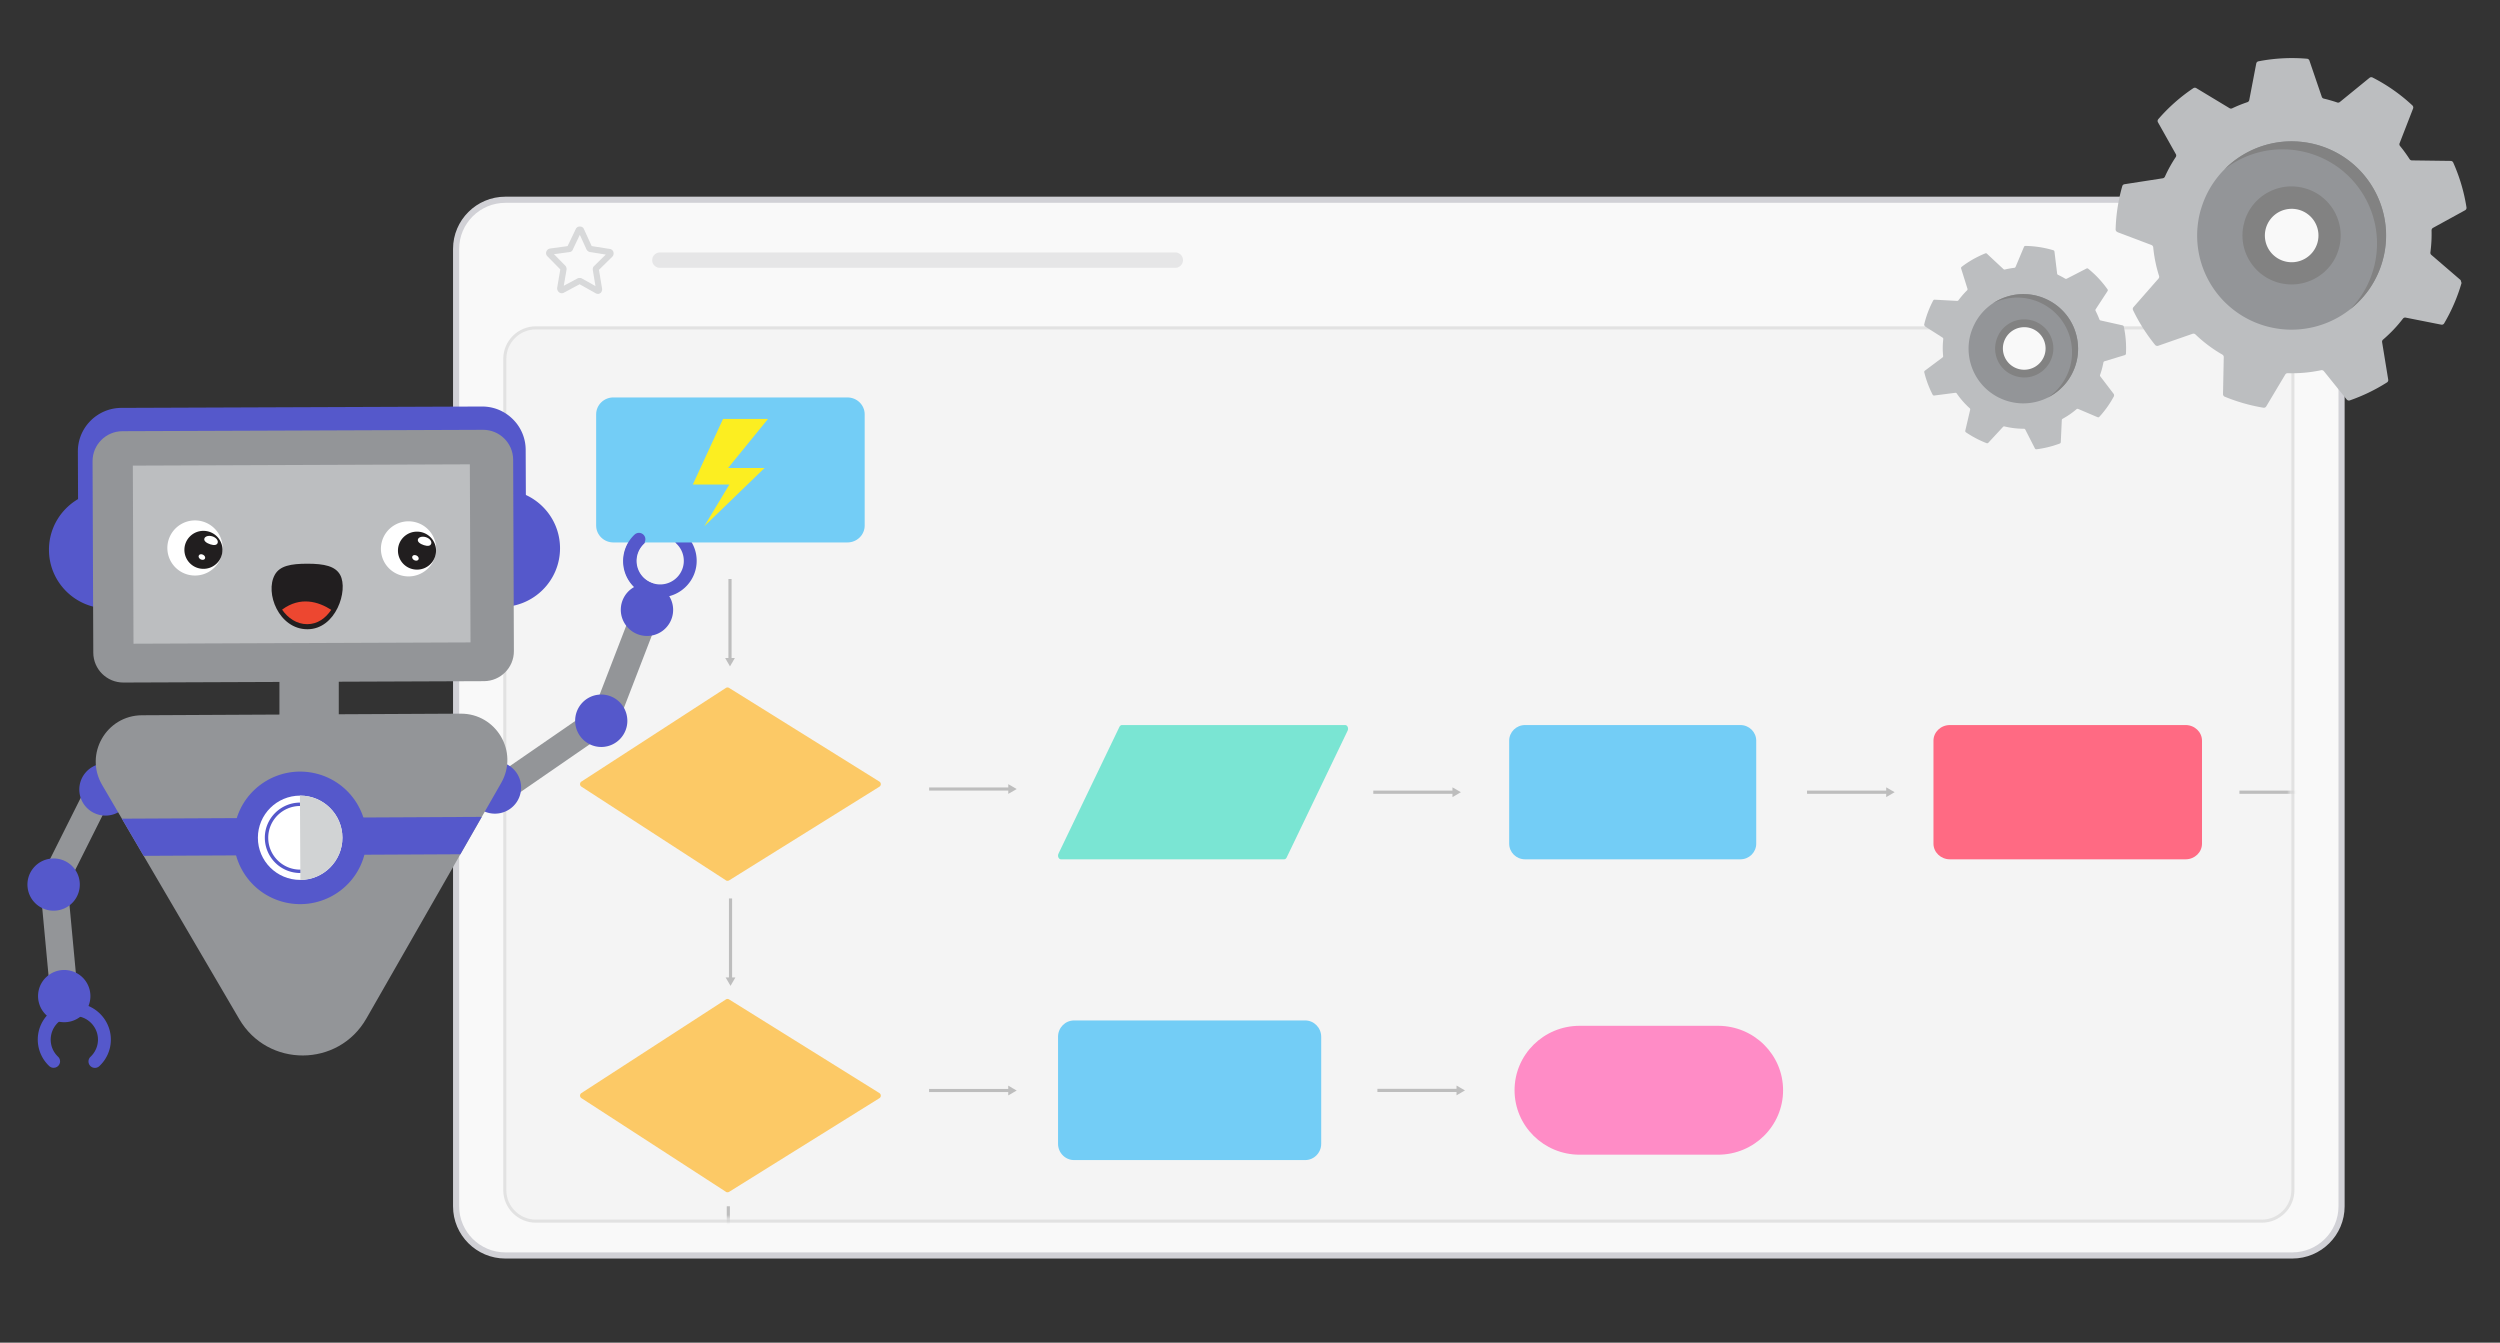 <svg xmlns="http://www.w3.org/2000/svg" width="499" height="268" fill="none"><rect width="100%" height="100%" fill="#333333" stroke="none"/><path fill="#F9F9F9" d="M457.54 39.875H100.874c-5.432 0-9.834 4.393-9.834 9.806v191.108c0 5.418 4.402 9.806 9.834 9.806H457.54c5.433 0 9.835-4.394 9.835-9.806V49.681c0-5.419-4.402-9.806-9.835-9.806Z"/><path fill="#D1D1D6" d="M457.54 251.205H100.874c-5.763 0-10.447-4.676-10.447-10.419V49.676c0-5.742 4.684-10.418 10.447-10.418H457.54c5.764 0 10.448 4.675 10.448 10.419v191.109c0 5.743-4.684 10.419-10.448 10.419ZM100.874 40.485c-5.082 0-9.221 4.123-9.221 9.192v191.109c0 5.068 4.138 9.191 9.221 9.191H457.54c5.083 0 9.222-4.123 9.222-9.191V49.676c0-5.068-4.139-9.191-9.222-9.191H100.874Z"/><path fill="#F4F4F4" d="M451.458 65.438H106.963c-3.427 0-6.205 2.773-6.205 6.19V237.55c0 3.418 2.778 6.191 6.205 6.191h344.495c3.428 0 6.205-2.773 6.205-6.191V71.629c0-3.418-2.777-6.192-6.205-6.192Z"/><path fill="#F4F4F4" d="M451.458 65.445H106.963c-3.428 0-6.205 2.774-6.205 6.192v165.92c0 3.417 2.777 6.191 6.205 6.191h344.495c3.427 0 6.205-2.774 6.205-6.191V71.637c0-3.418-2.778-6.192-6.205-6.192Z"/><path fill="#E2E2E2" d="M451.458 244.049H106.963c-3.593 0-6.512-2.915-6.512-6.498V71.631c0-3.584 2.919-6.498 6.512-6.498h344.495c3.593 0 6.512 2.915 6.512 6.498v165.92c0 3.583-2.919 6.498-6.512 6.498ZM106.963 65.746c-3.25 0-5.898 2.639-5.898 5.885v165.92c0 3.246 2.648 5.884 5.898 5.884h344.495c3.25 0 5.898-2.638 5.898-5.884V71.631c0-3.246-2.648-5.885-5.898-5.885H106.963Z"/><path fill="#808285" d="M119.361 58.663a.97.97 0 0 1-.528-.165l-3.139-1.761-3.176 1.7a.856.856 0 0 1-.84-.037 1.005 1.005 0 0 1-.472-.847c0-.037 0-.068.006-.105l.625-3.675-2.581-2.62a.898.898 0 0 1-.233-.84.963.963 0 0 1 .638-.682c.037-.012.073-.025.116-.025l3.514-.478 1.649-3.443a.863.863 0 0 1 .815-.472c.344 0 .644.184.779.472l1.564 3.43 3.58.571a.85.85 0 0 1 .724.528.954.954 0 0 1-.178 1.019l-2.673 2.626.625 3.761c0 .03.006.068.006.105 0 .374-.171.687-.453.84a.838.838 0 0 1-.381.098h.013Zm-3.783-3.172h.245a.58.58 0 0 1 .3.08l2.735 1.534-.534-3.203c0-.03-.006-.068-.006-.105 0-.128 0-.423.264-.693l2.336-2.295-3.066-.49c-.325-.007-.533-.216-.643-.332a.747.747 0 0 1-.141-.196l-1.331-2.921-1.367 2.853a.8.8 0 0 1-.687.59l-3.109.422 2.251 2.29a.938.938 0 0 1 .263.687c0 .036 0 .067-.006.104l-.552 3.227 2.759-1.478a.613.613 0 0 1 .289-.074Z" opacity=".27"/><path fill="#808285" d="M234.589 53.459H131.716a1.534 1.534 0 0 1 0-3.068h102.873a1.534 1.534 0 0 1 0 3.068Z" opacity=".16"/><path fill="#BCBEC0" d="M422.64 46.318a.554.554 0 0 1-.361-.527c.079-2.86.502-5.75 1.324-8.628a.538.538 0 0 1 .441-.392l7.646-1.185a.565.565 0 0 0 .423-.319 27.19 27.19 0 0 1 2.165-3.915.546.546 0 0 0 .024-.576l-3.568-6.357a.546.546 0 0 1 .061-.633 35.26 35.26 0 0 1 6.99-6.185.562.562 0 0 1 .595-.012l6.64 4.007a.543.543 0 0 0 .521.024 27.156 27.156 0 0 1 3.041-1.227.564.564 0 0 0 .368-.417l1.398-7.302a.55.55 0 0 1 .442-.436 35.03 35.03 0 0 1 9.7-.515.55.55 0 0 1 .472.374l2.465 7.222c.061.178.208.32.398.362a22.8 22.8 0 0 1 1.233.32c.49.14.981.288 1.453.454.177.06.38.03.527-.099l5.917-4.823a.566.566 0 0 1 .601-.067 34.791 34.791 0 0 1 7.958 5.578.57.57 0 0 1 .141.607l-2.697 6.946a.538.538 0 0 0 .091.546 27.967 27.967 0 0 1 1.901 2.614c.104.154.27.252.46.258l7.756.104c.215 0 .411.135.497.325a35.274 35.274 0 0 1 2.649 8.96.549.549 0 0 1-.282.564l-6.408 3.516a.563.563 0 0 0-.282.497 27.886 27.886 0 0 1-.233 4.4.548.548 0 0 0 .184.49l5.856 5.038c.061.209.11.368.178.577a35.028 35.028 0 0 1-3.471 8.056.547.547 0 0 1-.582.258l-7.1-1.405a.55.55 0 0 0-.546.209 27.386 27.386 0 0 1-3.973 4.184.555.555 0 0 0-.184.51l1.22 7.48a.548.548 0 0 1-.245.552 35.75 35.75 0 0 1-7.426 3.59c-.22.08-.466 0-.613-.178l-4.561-5.658a.563.563 0 0 0-.546-.19 28.06 28.06 0 0 1-6.671.595.546.546 0 0 0-.491.27l-3.795 6.357a.554.554 0 0 1-.564.264 35.355 35.355 0 0 1-3.826-.853 36.803 36.803 0 0 1-3.894-1.344.564.564 0 0 1-.343-.521l.147-7.388a.57.57 0 0 0-.276-.491 27.735 27.735 0 0 1-5.377-4.032.56.56 0 0 0-.564-.129l-6.873 2.394a.566.566 0 0 1-.614-.172 35.521 35.521 0 0 1-4.402-6.94.544.544 0 0 1 .086-.601l4.997-5.7a.534.534 0 0 0 .11-.529 27.682 27.682 0 0 1-1.165-5.706.562.562 0 0 0-.355-.467l-6.769-2.558-.019-.025Z"/><path fill="#939598" d="m439.281 41.84-.019.06c-.22.78-.392 1.56-.502 2.345a18.746 18.746 0 0 0 .208 6.707c.172.791.393 1.57.662 2.331a18.948 18.948 0 0 0 3.367 5.86c.515.614 1.079 1.19 1.68 1.737a18.743 18.743 0 0 0 5.732 3.583c.601.24 1.227.448 1.864.632.154.043.301.086.454.117 2.25.577 4.513.718 6.702.478a19.871 19.871 0 0 0 2.428-.423 18.96 18.96 0 0 0 6.058-2.67 18.755 18.755 0 0 0 7.621-10.487 18.618 18.618 0 0 0 .583-7.325 18.7 18.7 0 0 0-1.803-6.063 18.967 18.967 0 0 0-1.318-2.264 18.682 18.682 0 0 0-6.586-5.958 18.32 18.32 0 0 0-3.887-1.57 19.045 19.045 0 0 0-2.121-.467 19.524 19.524 0 0 0-2.588-.24 18.895 18.895 0 0 0-6.358.958c-.809.27-1.6.595-2.361.97a18.639 18.639 0 0 0-5.273 3.84 18.744 18.744 0 0 0-4.537 7.86v-.012h-.006Z"/><path fill="#828282" d="M447.975 44.311v.03a8.232 8.232 0 0 0-.269 1.216 9.66 9.66 0 0 0 .453 4.7 9.872 9.872 0 0 0 2.625 3.952 9.671 9.671 0 0 0 2.979 1.865 10.031 10.031 0 0 0 1.202.393 9.787 9.787 0 0 0 4.752.03 9.873 9.873 0 0 0 4.188-2.184 9.766 9.766 0 0 0 2.109-2.645 9.26 9.26 0 0 0 .552-1.209c.098-.264.184-.527.264-.803.233-.823.355-1.651.367-2.467a8.9 8.9 0 0 0-.067-1.35 9.687 9.687 0 0 0-.938-3.154 9.7 9.7 0 0 0-2.962-3.553 9.779 9.779 0 0 0-3.17-1.552 10.153 10.153 0 0 0-2.452-.374 9.795 9.795 0 0 0-4.537 1 9.767 9.767 0 0 0-3.581 2.988 9.703 9.703 0 0 0-1.515 3.092v.025Z"/><path fill="#828282" d="M443.971 33.81a19.122 19.122 0 0 1 3.311-2.074 18.87 18.87 0 0 1 8.725-1.927c.859.019 1.73.099 2.588.24.711.116 1.416.27 2.128.466 1.379.393 2.673.92 3.887 1.577a18.665 18.665 0 0 1 6.585 5.958c.491.724.932 1.479 1.324 2.27a18.675 18.675 0 0 1 1.221 13.39 24.23 24.23 0 0 1-.503 1.54 18.564 18.564 0 0 1-4.176 6.523c.295-.234.583-.467.865-.713a18.681 18.681 0 0 0 5.12-7.412c.19-.503.361-1.019.508-1.54.448-1.577.681-3.166.712-4.737a17.383 17.383 0 0 0-.135-2.59 18.7 18.7 0 0 0-1.803-6.062 18.768 18.768 0 0 0-1.324-2.27 18.775 18.775 0 0 0-4.372-4.553 19.109 19.109 0 0 0-2.213-1.406 19.391 19.391 0 0 0-3.888-1.576 19.045 19.045 0 0 0-2.121-.467 20.606 20.606 0 0 0-2.588-.24 18.895 18.895 0 0 0-6.358.958c-.809.27-1.6.595-2.361.97a18.801 18.801 0 0 0-5.119 3.675h-.013Z"/><path fill="#F9F9F9" d="M461.636 50.283a5.317 5.317 0 0 0-.932-7.48c-2.33-1.804-5.69-1.393-7.505.933a5.317 5.317 0 0 0 .932 7.48 5.356 5.356 0 0 0 7.505-.933Z"/><path fill="#939598" d="m103.076 158.652 17.309-11.941-3.091-4.516-17.309 11.941 3.091 4.516ZM126.387 121.273l-7.56 19.605 5.108 1.97 7.56-19.605-5.108-1.97Z"/><path fill="#5558CB" d="M125.21 143.65c-.116-2.884-2.538-5.129-5.414-5.013-2.876.117-5.107 2.553-4.991 5.437.117 2.884 2.539 5.13 5.414 5.019 2.876-.117 5.114-2.553 4.997-5.437l-.006-.006ZM129.846 116.559a5.208 5.208 0 0 0-5.887 4.442 5.23 5.23 0 0 0 4.464 5.885 5.207 5.207 0 0 0 5.886-4.443c.393-2.853-1.606-5.485-4.463-5.884Z"/><path fill="#5558CB" d="M127.657 106.287c.355 0 .705.129.968.405.485.516.46 1.332-.061 1.817a4.713 4.713 0 0 0-1.502 3.552 4.706 4.706 0 0 0 4.819 4.59c2.6-.061 4.672-2.227 4.605-4.817a4.697 4.697 0 0 0-1.453-3.295 1.28 1.28 0 0 1-.043-1.81 1.286 1.286 0 0 1 1.815-.043 7.197 7.197 0 0 1 2.25 5.087c.092 4.007-3.103 7.351-7.119 7.449-4.016.098-7.363-3.086-7.455-7.093a7.285 7.285 0 0 1 2.323-5.498c.246-.221.54-.337.853-.35v.006Z"/><path fill="#939598" d="m18.076 155.32-9.418 18.801 4.893 2.436 9.417-18.801-4.898-2.436h.006ZM15.494 198.002l-1.956-20.924-5.45.503 1.955 20.924 5.451-.503Z"/><path fill="#5558CB" d="M11.22 181.748a5.217 5.217 0 0 0 4.685-5.7c-.282-2.866-2.845-4.958-5.714-4.67-2.87.282-4.973 2.835-4.685 5.701.282 2.865 2.845 4.958 5.715 4.669ZM17.996 199.537a5.21 5.21 0 0 0-4.458-5.878c-2.857-.393-5.5 1.595-5.892 4.449a5.21 5.21 0 0 0 4.457 5.878c2.858.393 5.5-1.595 5.893-4.449ZM99.587 111.68 99.5 89.81c0-.877-.35-1.693-.969-2.306a3.26 3.26 0 0 0-2.311-.945h-.013l-71.958.276a3.275 3.275 0 0 0-3.268 3.283l.08 19.905-5.439.019-.08-19.906c-.018-4.792 3.875-8.7 8.676-8.72l71.965-.275h.037c2.317 0 4.494.895 6.131 2.522a8.593 8.593 0 0 1 2.575 6.136l.086 21.869-5.438.018h.012v-.006Z"/><path fill="#5558CB" d="M100.077 121.153c6.487-.025 11.73-5.29 11.705-11.763-.024-6.474-5.303-11.696-11.79-11.671l.091 23.427-.006.007ZM21.564 121.449c-6.487.025-11.766-5.203-11.79-11.67-.025-6.474 5.211-11.739 11.704-11.763l.092 23.427h-.006v.006ZM25.035 160.966a5.196 5.196 0 0 0-.583-7.345 5.24 5.24 0 0 0-7.37.583 5.196 5.196 0 0 0 .583 7.345 5.242 5.242 0 0 0 7.37-.583Z"/><path fill="#939598" d="m96.404 85.79-71.958.275c-3.311.013-5.984 2.7-5.972 6.001l.147 38.21c.012 3.301 2.71 5.97 6.021 5.958l71.959-.276c3.31-.012 5.984-2.7 5.972-6.001l-.147-38.21c-.013-3.301-2.71-5.97-6.022-5.958Z"/><path fill="#BCBEC0" d="m93.78 92.68-67.267.257.134 35.547 67.268-.258-.135-35.546Z"/><path fill="#fff" d="M44.226 110.877a5.501 5.501 0 0 0-3.801-6.792 5.521 5.521 0 0 0-6.812 3.792 5.5 5.5 0 0 0 3.801 6.792 5.521 5.521 0 0 0 6.812-3.792Z"/><path fill="#211E1F" d="M44.404 109.765c0 2.093-1.717 3.786-3.814 3.774a3.786 3.786 0 0 1-3.783-3.804 3.783 3.783 0 0 1 3.814-3.774 3.796 3.796 0 0 1 3.789 3.804h-.006Z"/><path fill="#fff" d="M86.901 110.842a5.501 5.501 0 0 0-4.065-6.633c-2.962-.712-5.942 1.105-6.653 4.056a5.5 5.5 0 0 0 4.071 6.633c2.962.712 5.942-1.104 6.653-4.056h-.006Z"/><path fill="#211E1F" d="M87.03 109.922a3.782 3.782 0 0 1-3.814 3.773 3.787 3.787 0 0 1-3.783-3.804c0-2.092 1.71-3.786 3.814-3.774a3.796 3.796 0 0 1 3.789 3.805h-.006Z"/><path fill="#fff" d="M83.418 107.671c-.153.479.472.914 1.202 1.147.736.234 1.3.178 1.453-.3.154-.479-.319-1.062-1.054-1.295-.736-.233-1.454-.037-1.607.442l.006.006ZM82.308 111.035c-.135.251.037.607.374.779.344.172.724.117.853-.147.128-.252-.037-.608-.374-.779-.344-.172-.724-.117-.853.147ZM40.792 107.507c-.159.479.473.914 1.202 1.147.736.234 1.3.178 1.453-.3.154-.479-.319-1.062-1.054-1.295-.736-.233-1.453-.037-1.607.442h.006v.006ZM39.683 110.871c-.135.251.036.607.374.779.343.172.723.117.852-.147.135-.252-.037-.608-.374-.779-.343-.172-.724-.117-.852.147Z"/><path fill="#939598" d="M67.618 134.031h-11.84v9.56h11.84v-9.56Z"/><path fill="#211E1F" d="M54.852 114.731c-2.011 3.596.803 10.855 6.5 10.867 5.701.012 8.215-7.781 6.548-10.843-.957-1.755-3.177-2.233-6.518-2.239-3.342 0-5.53.423-6.53 2.209v.006Z"/><path fill="#ED4730" d="M66.115 121.724c-1.11 1.651-2.722 2.866-4.807 2.86-2.078 0-3.863-1.227-5.003-2.902 3.679-2.719 7.278-1.577 9.81.042Z"/><path fill="#5558CB" d="M99.802 162.307a5.214 5.214 0 0 0 4.114-6.124c-.558-2.822-3.311-4.657-6.144-4.099a5.215 5.215 0 0 0-4.114 6.124c.558 2.823 3.31 4.658 6.144 4.099Z"/><path fill="#939598" d="m73.123 203.309 26.917-47.039c3.538-6.179-.962-13.861-8.093-13.825l-63.608.32c-7.13.036-11.551 7.762-7.958 13.904l27.389 46.769c5.684 9.701 19.768 9.634 25.347-.123h.006v-.006Z"/><path fill="#5558CB" d="m28.677 170.827 63.215-.319 4.267-7.461-71.836.362 4.348 7.418h.006Z"/><path fill="#5558CB" d="M72.83 170.236c1.66-7.112-2.778-14.224-9.91-15.881-7.13-1.656-14.26 2.768-15.922 9.886-1.662 7.111 2.777 14.223 9.908 15.88 7.13 1.657 14.262-2.767 15.923-9.885Z"/><path fill="#fff" d="M59.91 175.63c4.66 0 8.437-3.768 8.437-8.413 0-4.645-3.777-8.412-8.437-8.412-4.66 0-8.437 3.767-8.437 8.412 0 4.645 3.777 8.413 8.437 8.413Z"/><path fill="#5558CB" d="M59.947 174.253a7.057 7.057 0 0 1-7.088-6.995c-.025-3.872 3.127-7.038 7.014-7.063.184 0 .338.148.344.338a.345.345 0 0 1-.337.343c-3.514.019-6.359 2.878-6.34 6.382.018 3.504 2.888 6.339 6.4 6.32.185 0 .338.147.344.338a.345.345 0 0 1-.337.343v-.006Z"/><path fill="#D1D3D4" d="M59.867 158.805c4.66-.025 8.456 3.724 8.48 8.369.025 4.645-3.734 8.431-8.394 8.456"/><path fill="#5558CB" d="M10.662 213.128c.356.012.712-.116.975-.399a1.275 1.275 0 0 0-.049-1.81 4.676 4.676 0 0 1-1.465-3.571 4.72 4.72 0 0 1 4.862-4.553c2.6.086 4.648 2.264 4.568 4.854a4.708 4.708 0 0 1-1.484 3.282 1.282 1.282 0 1 0 1.754 1.872 7.222 7.222 0 0 0 2.3-5.069c.128-4.006-3.036-7.369-7.058-7.504-4.016-.123-7.388 3.031-7.523 7.038a7.276 7.276 0 0 0 2.274 5.51c.24.227.54.344.84.356h.006v-.006Z"/><path fill="#BCBEC0" d="M384.215 65.077a.317.317 0 0 1-.141-.344 20.323 20.323 0 0 1 1.784-4.743.31.31 0 0 1 .3-.172l4.482.24a.339.339 0 0 0 .276-.13 16.383 16.383 0 0 1 1.705-1.97.323.323 0 0 0 .086-.325l-1.263-4.03a.31.31 0 0 1 .11-.35c1.447-1.105 3.035-2.001 4.709-2.676a.302.302 0 0 1 .337.068l3.287 3.068a.32.32 0 0 0 .294.08 17.658 17.658 0 0 1 1.876-.338.324.324 0 0 0 .258-.19l1.667-3.983a.325.325 0 0 1 .301-.196c1.858.03 3.734.313 5.567.865a.309.309 0 0 1 .221.27l.533 4.387c.013.11.086.203.178.252.221.104.448.209.662.325.264.141.515.282.767.43a.33.33 0 0 0 .312.012l3.937-2.025a.304.304 0 0 1 .349.037 20.506 20.506 0 0 1 3.851 4.111c.073.11.08.252 0 .362l-2.361 3.614a.342.342 0 0 0-.018.325c.288.559.539 1.13.766 1.712a.318.318 0 0 0 .227.197l4.39.982c.123.03.215.116.246.245.38 1.761.527 3.577.429 5.406 0 .129-.098.245-.227.288l-4.053 1.228a.32.32 0 0 0-.221.251 16.11 16.11 0 0 1-.662 2.467.313.313 0 0 0 .049.3l2.716 3.56c.013.122.019.22.031.35a20.056 20.056 0 0 1-2.937 4.153.31.31 0 0 1-.362.08l-3.869-1.644a.323.323 0 0 0-.337.055 15.985 15.985 0 0 1-2.759 1.902.328.328 0 0 0-.172.264l-.202 4.393c0 .123-.086.24-.202.289a20.47 20.47 0 0 1-4.642 1.147.321.321 0 0 1-.325-.172l-1.913-3.755a.32.32 0 0 0-.288-.172c-1.288 0-2.581-.147-3.857-.46a.291.291 0 0 0-.312.098l-2.919 3.154a.323.323 0 0 1-.356.086 21.47 21.47 0 0 1-2.066-.939 21.786 21.786 0 0 1-2.048-1.22.331.331 0 0 1-.135-.338l.975-4.173a.319.319 0 0 0-.104-.313 16.319 16.319 0 0 1-2.569-2.927.32.32 0 0 0-.307-.14l-4.188.54a.316.316 0 0 1-.324-.166 20.461 20.461 0 0 1-1.668-4.461.32.32 0 0 1 .122-.332l3.52-2.638a.292.292 0 0 0 .122-.289 15.935 15.935 0 0 1 .025-3.375.324.324 0 0 0-.147-.306l-3.538-2.258v-.013l.025-.03Z"/><path fill="#939598" d="m394.203 64.518-.019.03c-.214.411-.41.841-.57 1.27a10.687 10.687 0 0 0-.687 3.83 10.991 10.991 0 0 0 2.048 6.32 10.854 10.854 0 0 0 2.827 2.718c.313.208.644.405.981.583.08.043.165.086.239.116 1.208.596 2.471.945 3.74 1.074.472.05.957.068 1.429.05a11.089 11.089 0 0 0 3.758-.792 11.01 11.01 0 0 0 4.231-3.037 10.762 10.762 0 0 0 1.355-2.013c.442-.847.767-1.712.969-2.602.116-.49.19-.988.239-1.485.11-1.233.006-2.473-.294-3.657-.129-.49-.282-.97-.472-1.448a10.855 10.855 0 0 0-5.047-5.523c-.38-.196-.766-.374-1.146-.521a10.891 10.891 0 0 0-5.163-.657 9.715 9.715 0 0 0-1.459.27 11.066 11.066 0 0 0-3.452 1.547c-.399.27-.779.57-1.147.895a10.931 10.931 0 0 0-2.366 3.032l.012.012v-.012h-.006Z"/><path fill="#828282" d="M398.899 66.863v.012c-.128.221-.227.442-.306.675a5.909 5.909 0 0 0-.368 2.031c0 .246.018.497.049.743a5.86 5.86 0 0 0 1.03 2.608 5.708 5.708 0 0 0 2.023 1.748c.043.019.086.043.135.062.638.319 1.312.497 1.993.57.251.03.503.037.76.031a5.552 5.552 0 0 0 1.993-.423c.239-.099.478-.203.693-.338a5.96 5.96 0 0 0 1.551-1.282c.166-.197.325-.418.472-.632.092-.135.166-.283.252-.436.233-.448.404-.914.521-1.387a5.95 5.95 0 0 0 .129-.785c.061-.663 0-1.313-.16-1.945a6.929 6.929 0 0 0-.251-.767 5.874 5.874 0 0 0-1.024-1.651 6.213 6.213 0 0 0-.577-.565 5.965 5.965 0 0 0-1.073-.724 5.98 5.98 0 0 0-.613-.276 5.214 5.214 0 0 0-.766-.233 6.153 6.153 0 0 0-1.981-.116c-.257.03-.521.08-.778.14a5.96 5.96 0 0 0-1.834.823c-.208.141-.417.3-.607.472a5.856 5.856 0 0 0-1.257 1.608v.03h-.006v.007Z"/><path fill="#828282" d="M397.826 60.523a10.67 10.67 0 0 1 2.128-.78 13.24 13.24 0 0 1 1.459-.27 10.901 10.901 0 0 1 5.163.657c.392.148.766.325 1.146.522a11.044 11.044 0 0 1 3.109 2.417 11.164 11.164 0 0 1 1.938 3.105c.19.467.355.951.472 1.448a10.798 10.798 0 0 1 .055 5.142c-.203.89-.528 1.755-.975 2.602a10.695 10.695 0 0 1-1.355 2.007 10.517 10.517 0 0 1-2.275 2.006c.19-.098.386-.196.576-.306a10.997 10.997 0 0 0 2.913-2.4c.319-.374.613-.773.883-1.19a11.116 11.116 0 0 0 1.447-3.418c.116-.49.19-.988.233-1.485.11-1.233.006-2.473-.294-3.657-.129-.49-.283-.97-.473-1.448a10.852 10.852 0 0 0-1.937-3.105 11.036 11.036 0 0 0-3.109-2.418c-.38-.196-.766-.374-1.146-.521a10.893 10.893 0 0 0-6.622-.387c-1.184.3-2.318.798-3.342 1.479h.006Z"/><path fill="#F9F9F9" d="M408.152 70.654a4.247 4.247 0 0 0-3.011-5.203 4.265 4.265 0 0 0-5.218 3 4.247 4.247 0 0 0 3.011 5.204 4.266 4.266 0 0 0 5.218-3Z"/><mask id="a" width="359" height="180" x="99" y="64" maskUnits="userSpaceOnUse" style="mask-type:alpha"><path fill="#F4F4F4" d="M450.703 64.625H106.208c-3.428 0-6.205 2.773-6.205 6.191v165.92c0 3.418 2.777 6.192 6.205 6.192h344.495c3.427 0 6.205-2.774 6.205-6.192V70.816c0-3.418-2.778-6.191-6.205-6.191Z"/><path fill="#F4F4F4" d="M450.702 64.633H106.207c-3.427 0-6.205 2.773-6.205 6.191v165.92c0 3.418 2.778 6.191 6.205 6.191h344.495c3.428 0 6.206-2.773 6.206-6.191V70.824c0-3.418-2.778-6.191-6.206-6.191Z"/><path fill="#E2E2E2" d="M450.703 243.237H106.208c-3.593 0-6.512-2.915-6.512-6.499V70.818c0-3.583 2.919-6.498 6.512-6.498h344.495c3.593 0 6.511 2.915 6.511 6.498v165.92c0 3.584-2.918 6.499-6.511 6.499ZM106.208 64.934c-3.25 0-5.899 2.638-5.899 5.884v165.92c0 3.246 2.649 5.885 5.899 5.885h344.495c3.249 0 5.898-2.639 5.898-5.885V70.818c0-3.246-2.649-5.884-5.898-5.884H106.208Z"/></mask><g mask="url(#a)"><path fill="#FCC966" d="m144.881 237.874-28.826-18.682a.605.605 0 0 1 0-1.019l28.826-18.682a.59.59 0 0 1 .659 0l29.98 18.682a.606.606 0 0 1 0 1.032l-29.98 18.682a.615.615 0 0 1-.659 0v-.013Z"/><path fill="#73CDF6" d="M260.505 203.68h-46.114c-1.774 0-3.207 1.457-3.207 3.255v21.362c0 1.798 1.439 3.255 3.207 3.255h46.114c1.775 0 3.207-1.457 3.207-3.255v-21.362c0-1.798-1.439-3.255-3.207-3.255Z"/><path fill="#FCC966" d="m144.881 175.705-28.826-18.686a.605.605 0 0 1 0-1.019l28.826-18.686a.618.618 0 0 1 .659 0L175.52 156a.606.606 0 0 1 0 1.032l-29.98 18.686a.63.63 0 0 1-.659 0v-.013Z"/><path fill="#7AE5D3" d="M256.328 171.519H211.76c-.457 0-.729-.643-.484-1.136l12.169-25.314c.106-.214.291-.35.483-.35h44.569c.456 0 .728.642.483 1.136l-12.168 25.313c-.106.214-.292.351-.484.351Z"/><path fill="#666" d="m202.941 157.492-1.688-.976v.659h-15.797v.627h15.797v.659l1.688-.969ZM202.931 217.671l-1.687-.976v.66H185.44v.626h15.804v.667l1.687-.977ZM292.41 217.648l-1.687-.976v.659h-15.798v.634h15.798v.659l1.687-.976ZM146.023 131.333V115.57h-.633v15.763h-.652l.968 1.682.976-1.682h-.659ZM146.128 195.099v-15.763h-.633v15.763h-.659l.976 1.682.975-1.682h-.659ZM145.687 245.165v-4.399h-.627v4.399h-.659l.976.461.975-.461h-.665Z" opacity=".38"/><path fill="#73CDF6" d="M347.379 144.719h-42.976c-1.752 0-3.171 1.398-3.171 3.127v20.545c0 1.729 1.419 3.128 3.171 3.128h42.976c1.753 0 3.165-1.399 3.165-3.128v-20.545c0-1.729-1.419-3.127-3.165-3.127Z"/><path fill="#666" d="m291.599 158.125-1.687-.977v.66h-15.804v.633h15.804v.66l1.687-.976ZM378.171 158.125l-1.687-.977v.66H360.68v.633h15.804v.66l1.687-.976Z" opacity=".38"/><path fill="#FF6A83" d="M436.248 144.719h-47.05c-1.81 0-3.278 1.401-3.278 3.13v20.54c0 1.729 1.468 3.13 3.278 3.13h47.05c1.81 0 3.272-1.401 3.272-3.13v-20.54c0-1.729-1.468-3.13-3.272-3.13Z"/><path fill="#666" d="m464.48 158.125-1.688-.977v.66h-15.803v.633h15.803v.66l1.688-.976Z" opacity=".38"/><path fill="#FF8CC6" d="M342.907 204.75h-27.606c-7.18 0-12.997 5.757-12.997 12.861 0 7.11 5.817 12.867 12.997 12.867h27.606c7.179 0 12.997-5.757 12.997-12.861 0-7.11-5.818-12.867-12.997-12.867Z"/><path fill="#73CDF6" d="M169.145 79.328h-46.713c-1.905 0-3.44 1.51-3.44 3.378v22.189c0 1.867 1.542 3.377 3.44 3.377h46.713c1.905 0 3.447-1.51 3.447-3.377v-22.19c0-1.866-1.542-3.377-3.447-3.377Z"/><path fill="#FCEE21" d="M153.28 83.624h-8.965l-6.027 13.087h7.291l-5.014 8.346 12.031-11.64h-7.275l7.975-9.8h-.016v.007Z"/></g><path fill="#5558CB" d="M126.952 112.14c.067 2.087 1.502 3.792 3.409 4.351a3.97 3.97 0 0 0 .036 2.663c-3.323-.583-5.91-3.43-6.021-6.928a7.28 7.28 0 0 1 2.275-5.51c.239-.227.54-.344.84-.356.356-.012.711.123.975.399a1.275 1.275 0 0 1-.049 1.81 4.679 4.679 0 0 0-1.465 3.571Z"/></svg>